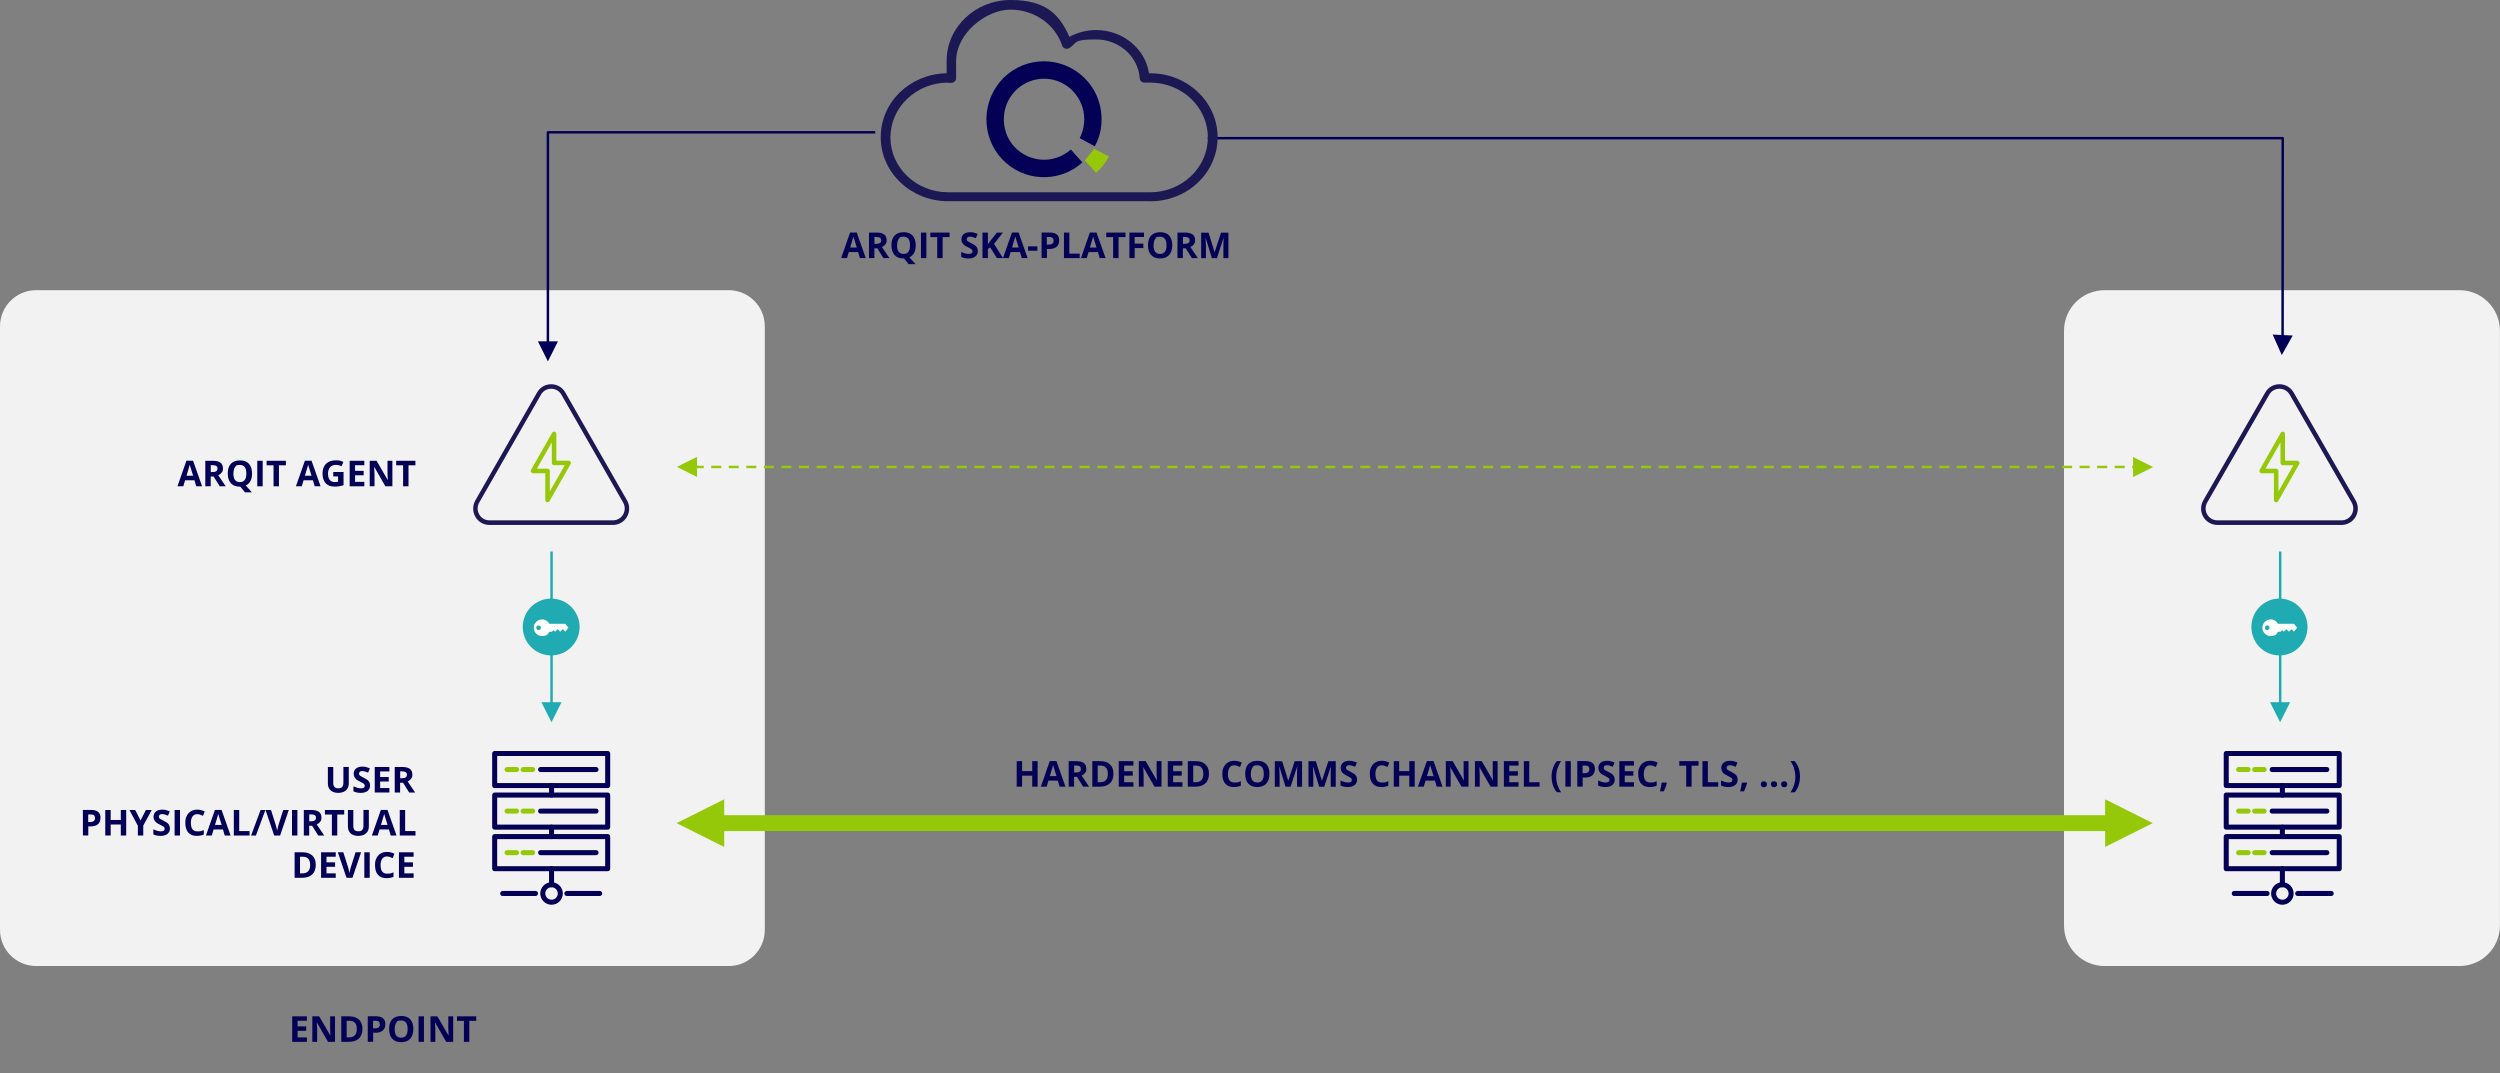 <?xml version="1.0" encoding="UTF-8"?>
<svg id="Layer_1" xmlns="http://www.w3.org/2000/svg" xmlns:xlink="http://www.w3.org/1999/xlink" version="1.1" viewBox="0 0 3429 1472">
  <rect x="0" y="0" width="3429" height="1472" fill="#808080" stroke="none"/>
  <!-- Generator: Adobe Illustrator 29.2.1, SVG Export Plug-In . SVG Version: 2.1.0 Build 116)  -->
  <defs>
    <style>
      .st0, .st1 {
        fill: #040056;
      }

      .st2, .st3, .st4, .st1, .st5 {
        fill-rule: evenodd;
      }

      .st2, .st6 {
        fill: #1fabb1;
      }

      .st7 {
        isolation: isolate;
      }

      .st3 {
        fill: #1c1853;
      }

      .st4 {
        fill: #f2f2f2;
      }

      .st8 {
        fill: #fff;
      }

      .st9 {
        stroke: #95c808;
      }

      .st9, .st10 {
        fill: none;
        stroke-linecap: round;
        stroke-linejoin: round;
        stroke-width: 6.9px;
      }

      .st11, .st5 {
        fill: #95c808;
      }

      .st10 {
        stroke: #040056;
      }

      .st12 {
        fill: #020056;
      }
    </style>
  </defs>
  <path class="st4" d="M0,447.6c0-27.4,22.2-49.6,49.6-49.6h949.8c27.4,0,49.6,22.2,49.6,49.6v827.8c0,27.4-22.2,49.6-49.6,49.6H49.6c-27.4,0-49.6-22.2-49.6-49.6V447.6Z"/>
  <path class="st4" d="M2831,453.7c0-30.7,24.9-55.7,55.6-55.7h486.7c30.7,0,55.6,24.9,55.6,55.7v815.7c0,30.7-24.9,55.6-55.6,55.6h-486.7c-30.7,0-55.6-24.9-55.6-55.6V453.7Z"/>
  <g class="st7">
    <path class="st0" d="M478.4,1052v22.6c0,2.6-.6,4.8-1.7,6.8-1.2,1.9-2.8,3.4-5,4.5-2.2,1-4.8,1.6-7.8,1.6-4.5,0-8-1.2-10.5-3.5s-3.7-5.5-3.7-9.5v-22.5h7.4v21.4c0,2.7.5,4.7,1.6,5.9,1.1,1.3,2.9,1.9,5.4,1.9s4.2-.6,5.3-1.9c1.1-1.3,1.6-3.3,1.6-6v-21.4h7.4Z"/>
    <path class="st0" d="M507.6,1077.3c0,3.2-1.1,5.6-3.4,7.5-2.3,1.8-5.4,2.7-9.5,2.7s-7-.7-9.9-2.1v-6.9c2.4,1.1,4.4,1.8,6,2.2,1.6.4,3.1.6,4.5.6s2.9-.3,3.7-.9c.9-.6,1.3-1.5,1.3-2.8s-.2-1.3-.6-1.8c-.4-.5-.9-1-1.7-1.5-.7-.5-2.3-1.3-4.5-2.4-2.1-1-3.7-2-4.8-2.9-1.1-.9-1.9-2-2.6-3.2-.6-1.2-1-2.7-1-4.3,0-3.1,1-5.5,3.1-7.3,2.1-1.8,5-2.7,8.7-2.7s3.6.2,5.2.6c1.7.4,3.4,1,5.2,1.8l-2.4,5.8c-1.9-.8-3.4-1.3-4.6-1.6-1.2-.3-2.4-.5-3.6-.5s-2.5.3-3.2,1c-.8.7-1.1,1.5-1.1,2.6s.2,1.2.5,1.7c.3.5.8,1,1.4,1.4.7.5,2.2,1.3,4.7,2.5,3.3,1.6,5.5,3.1,6.7,4.7,1.2,1.6,1.8,3.5,1.8,5.8Z"/>
    <path class="st0" d="M534.1,1087h-20.1v-35h20.1v6.1h-12.7v7.7h11.8v6.1h-11.8v9h12.7v6.1Z"/>
    <path class="st0" d="M548.8,1073.6v13.4h-7.4v-35h10.2c4.8,0,8.3.9,10.6,2.6,2.3,1.7,3.4,4.4,3.4,7.9s-.6,3.9-1.7,5.5c-1.1,1.6-2.7,2.9-4.8,3.8,5.3,7.9,8.7,12.9,10.3,15.2h-8.2l-8.4-13.4h-3.9ZM548.8,1067.5h2.4c2.3,0,4.1-.4,5.2-1.2,1.1-.8,1.7-2,1.7-3.7s-.6-2.8-1.7-3.5c-1.1-.7-2.9-1.1-5.3-1.1h-2.2v9.5Z"/>
  </g>
  <g class="st7">
    <path class="st0" d="M137.8,1121.9c0,3.8-1.2,6.6-3.5,8.6-2.4,2-5.7,3-10,3h-3.2v12.4h-7.4v-35h11.2c4.2,0,7.5.9,9.7,2.7,2.2,1.8,3.3,4.5,3.3,8.2ZM121.1,1127.5h2.4c2.3,0,4-.5,5.1-1.4,1.1-.9,1.7-2.2,1.7-3.9s-.5-3-1.4-3.9c-.9-.8-2.4-1.2-4.5-1.2h-3.4v10.4Z"/>
    <path class="st0" d="M173.1,1146h-7.4v-15.1h-13.9v15.1h-7.4v-35h7.4v13.7h13.9v-13.7h7.4v35Z"/>
    <path class="st0" d="M192.8,1125.4l7.3-14.4h8l-11.6,21.4v13.6h-7.4v-13.4l-11.6-21.6h8l7.2,14.4Z"/>
    <path class="st0" d="M233.1,1136.3c0,3.2-1.1,5.6-3.4,7.5-2.3,1.8-5.4,2.7-9.5,2.7s-7-.7-9.9-2.1v-6.9c2.4,1.1,4.4,1.8,6,2.2,1.6.4,3.1.6,4.5.6s2.9-.3,3.7-.9c.9-.6,1.3-1.5,1.3-2.8s-.2-1.3-.6-1.8c-.4-.5-.9-1-1.7-1.5-.7-.5-2.3-1.3-4.5-2.4-2.1-1-3.7-2-4.8-2.9-1.1-.9-1.9-2-2.6-3.2-.6-1.2-1-2.7-1-4.3,0-3.1,1-5.5,3.1-7.3,2.1-1.8,5-2.7,8.7-2.7s3.6.2,5.2.6c1.7.4,3.4,1,5.2,1.8l-2.4,5.8c-1.9-.8-3.4-1.3-4.6-1.6-1.2-.3-2.4-.5-3.6-.5s-2.5.3-3.2,1c-.8.7-1.1,1.5-1.1,2.6s.2,1.2.5,1.7c.3.5.8,1,1.4,1.4.7.5,2.2,1.3,4.7,2.5,3.3,1.6,5.5,3.1,6.7,4.7,1.2,1.6,1.8,3.5,1.8,5.8Z"/>
    <path class="st0" d="M239.5,1146v-35h7.4v35h-7.4Z"/>
    <path class="st0" d="M270.6,1116.7c-2.8,0-5,1-6.5,3.1-1.5,2.1-2.3,5-2.3,8.8,0,7.8,2.9,11.7,8.8,11.7s5.4-.6,8.9-1.8v6.2c-2.9,1.2-6.1,1.8-9.6,1.8-5.1,0-9-1.5-11.7-4.6-2.7-3.1-4-7.5-4-13.3s.7-6.8,2-9.6c1.3-2.7,3.2-4.8,5.7-6.3,2.5-1.5,5.4-2.2,8.7-2.2s6.8.8,10.2,2.5l-2.4,6c-1.3-.6-2.6-1.2-3.9-1.6-1.3-.5-2.6-.7-3.9-.7Z"/>
    <path class="st0" d="M308.3,1146l-2.5-8.3h-12.8l-2.5,8.3h-8l12.3-35.1h9.1l12.4,35.1h-8ZM304,1131.5c-2.3-7.5-3.7-11.8-4-12.8-.3-1-.5-1.8-.6-2.3-.5,2-2,7.1-4.5,15.1h9.1Z"/>
    <path class="st0" d="M320.7,1146v-35h7.4v28.9h14.2v6.1h-21.6Z"/>
    <path class="st0" d="M364,1111l-13,35h-6.6l13-35h6.6Z"/>
    <path class="st0" d="M388.6,1111h7.5l-11.9,35h-8.1l-11.9-35h7.5l6.6,20.8c.4,1.2.7,2.7,1.1,4.3.4,1.6.6,2.8.7,3.4.2-1.5.8-4,1.8-7.7l6.6-20.8Z"/>
    <path class="st0" d="M400.5,1146v-35h7.4v35h-7.4Z"/>
    <path class="st0" d="M424.1,1132.6v13.4h-7.4v-35h10.2c4.8,0,8.3.9,10.6,2.6,2.3,1.7,3.4,4.4,3.4,7.9s-.6,3.9-1.7,5.5c-1.1,1.6-2.7,2.9-4.8,3.8,5.3,7.9,8.7,12.9,10.3,15.2h-8.2l-8.4-13.4h-3.9ZM424.1,1126.5h2.4c2.3,0,4.1-.4,5.2-1.2,1.1-.8,1.7-2,1.7-3.7s-.6-2.8-1.7-3.5c-1.1-.7-2.9-1.1-5.3-1.1h-2.2v9.5Z"/>
    <path class="st0" d="M462.6,1146h-7.4v-28.8h-9.5v-6.2h26.4v6.2h-9.5v28.8Z"/>
    <path class="st0" d="M505.9,1111v22.6c0,2.6-.6,4.8-1.7,6.8-1.2,1.9-2.8,3.4-5,4.5-2.2,1-4.8,1.6-7.8,1.6-4.5,0-8-1.2-10.5-3.5s-3.7-5.5-3.7-9.5v-22.5h7.4v21.4c0,2.7.5,4.7,1.6,5.9,1.1,1.3,2.9,1.9,5.4,1.9s4.2-.6,5.3-1.9c1.1-1.3,1.6-3.3,1.6-6v-21.4h7.4Z"/>
    <path class="st0" d="M535.9,1146l-2.5-8.3h-12.8l-2.5,8.3h-8l12.3-35.1h9.1l12.4,35.1h-8ZM531.6,1131.5c-2.3-7.5-3.7-11.8-4-12.8-.3-1-.5-1.8-.6-2.3-.5,2-2,7.1-4.5,15.1h9.1Z"/>
    <path class="st0" d="M548.3,1146v-35h7.4v28.9h14.2v6.1h-21.6Z"/>
  </g>
  <g class="st7">
    <path class="st0" d="M433.1,1186.2c0,5.8-1.6,10.2-4.9,13.2-3.3,3.1-8,4.6-14.2,4.6h-9.9v-35h11c5.7,0,10.1,1.5,13.3,4.5,3.2,3,4.7,7.2,4.7,12.6ZM425.4,1186.4c0-7.5-3.3-11.3-10-11.3h-3.9v22.8h3.2c7.1,0,10.7-3.8,10.7-11.5Z"/>
    <path class="st0" d="M460.5,1204h-20.1v-35h20.1v6.1h-12.7v7.7h11.8v6.1h-11.8v9h12.7v6.1Z"/>
    <path class="st0" d="M487.8,1169h7.5l-11.9,35h-8.1l-11.9-35h7.5l6.6,20.8c.4,1.2.7,2.7,1.1,4.3.4,1.6.6,2.8.7,3.4.2-1.5.8-4,1.8-7.7l6.6-20.8Z"/>
    <path class="st0" d="M499.7,1204v-35h7.4v35h-7.4Z"/>
    <path class="st0" d="M530.8,1174.7c-2.8,0-5,1-6.5,3.1-1.5,2.1-2.3,5-2.3,8.8,0,7.8,2.9,11.7,8.8,11.7s5.4-.6,8.9-1.8v6.2c-2.9,1.2-6.1,1.8-9.6,1.8-5.1,0-9-1.5-11.7-4.6-2.7-3.1-4-7.5-4-13.3s.7-6.8,2-9.6c1.3-2.7,3.2-4.8,5.7-6.3,2.5-1.5,5.4-2.2,8.7-2.2s6.8.8,10.2,2.5l-2.4,6c-1.3-.6-2.6-1.2-3.9-1.6-1.3-.5-2.6-.7-3.9-.7Z"/>
    <path class="st0" d="M567.3,1204h-20.1v-35h20.1v6.1h-12.7v7.7h11.8v6.1h-11.8v9h12.7v6.1Z"/>
  </g>
  <g class="st7">
    <path class="st0" d="M420.9,1429h-20.1v-35h20.1v6.1h-12.7v7.7h11.8v6.1h-11.8v9h12.7v6.1Z"/>
    <path class="st0" d="M459.3,1429h-9.4l-15.2-26.5h-.2c.3,4.7.5,8,.5,10v16.5h-6.6v-35h9.4l15.2,26.2h.2c-.2-4.5-.4-7.8-.4-9.6v-16.6h6.7v35Z"/>
    <path class="st0" d="M497.1,1411.2c0,5.8-1.6,10.2-4.9,13.2-3.3,3.1-8,4.6-14.2,4.6h-9.9v-35h11c5.7,0,10.1,1.5,13.3,4.5,3.2,3,4.7,7.2,4.7,12.6ZM489.4,1411.4c0-7.5-3.3-11.3-10-11.3h-3.9v22.8h3.2c7.1,0,10.7-3.8,10.7-11.5Z"/>
    <path class="st0" d="M528.5,1404.9c0,3.8-1.2,6.6-3.5,8.6-2.4,2-5.7,3-10,3h-3.2v12.4h-7.4v-35h11.2c4.2,0,7.5.9,9.7,2.7,2.2,1.8,3.3,4.5,3.3,8.2ZM511.8,1410.5h2.4c2.3,0,4-.5,5.1-1.4s1.7-2.2,1.7-3.9-.5-3-1.4-3.9-2.4-1.2-4.5-1.2h-3.4v10.4Z"/>
    <path class="st0" d="M566.9,1411.5c0,5.8-1.4,10.2-4.3,13.3-2.9,3.1-7,4.7-12.3,4.7s-9.5-1.6-12.3-4.7c-2.9-3.1-4.3-7.6-4.3-13.4s1.4-10.3,4.3-13.3,7-4.6,12.4-4.6,9.5,1.5,12.3,4.6c2.8,3.1,4.3,7.5,4.3,13.4ZM541.3,1411.5c0,3.9.7,6.9,2.2,8.8s3.7,3,6.7,3c5.9,0,8.9-3.9,8.9-11.8s-2.9-11.8-8.8-11.8-5.2,1-6.7,3c-1.5,2-2.2,4.9-2.2,8.8Z"/>
    <path class="st0" d="M574.1,1429v-35h7.4v35h-7.4Z"/>
    <path class="st0" d="M621.4,1429h-9.4l-15.2-26.5h-.2c.3,4.7.5,8,.5,10v16.5h-6.6v-35h9.4l15.2,26.2h.2c-.2-4.5-.4-7.8-.4-9.6v-16.6h6.7v35Z"/>
    <path class="st0" d="M643.7,1429h-7.4v-28.8h-9.5v-6.2h26.4v6.2h-9.5v28.8Z"/>
  </g>
  <path class="st6" d="M758.2,756.5v211.2h-3.4v-211.2h3.4ZM770.2,963.1l-13.8,27.5-13.8-27.5h27.5Z"/>
  <g class="st7">
    <path class="st0" d="M1423.2,1079h-7.4v-15.1h-13.9v15.1h-7.4v-35h7.4v13.7h13.9v-13.7h7.4v35Z"/>
    <path class="st0" d="M1453.4,1079l-2.5-8.3h-12.8l-2.5,8.3h-8l12.3-35.1h9.1l12.4,35.1h-8ZM1449.1,1064.5c-2.3-7.5-3.7-11.8-4-12.8-.3-1-.5-1.8-.6-2.3-.5,2-2,7.1-4.5,15.1h9.1Z"/>
    <path class="st0" d="M1473.2,1065.6v13.4h-7.4v-35h10.2c4.8,0,8.3.9,10.6,2.6,2.3,1.7,3.4,4.4,3.4,7.9s-.6,3.9-1.7,5.5c-1.1,1.6-2.7,2.9-4.8,3.8,5.3,7.9,8.7,12.9,10.3,15.2h-8.2l-8.4-13.4h-3.9ZM1473.2,1059.5h2.4c2.3,0,4.1-.4,5.2-1.2,1.1-.8,1.7-2,1.7-3.7s-.6-2.8-1.7-3.5c-1.1-.7-2.9-1.1-5.3-1.1h-2.2v9.5Z"/>
    <path class="st0" d="M1527.2,1061.2c0,5.8-1.6,10.2-4.9,13.2-3.3,3.1-8,4.6-14.2,4.6h-9.9v-35h11c5.7,0,10.1,1.5,13.3,4.5,3.2,3,4.7,7.2,4.7,12.6ZM1519.5,1061.4c0-7.5-3.3-11.3-10-11.3h-3.9v22.8h3.2c7.1,0,10.7-3.8,10.7-11.5Z"/>
    <path class="st0" d="M1554.6,1079h-20.1v-35h20.1v6.1h-12.7v7.7h11.8v6.1h-11.8v9h12.7v6.1Z"/>
    <path class="st0" d="M1592.9,1079h-9.4l-15.2-26.5h-.2c.3,4.7.5,8,.5,10v16.5h-6.6v-35h9.4l15.2,26.2h.2c-.2-4.5-.4-7.8-.4-9.6v-16.6h6.7v35Z"/>
    <path class="st0" d="M1621.8,1079h-20.1v-35h20.1v6.1h-12.7v7.7h11.8v6.1h-11.8v9h12.7v6.1Z"/>
    <path class="st0" d="M1658.2,1061.2c0,5.8-1.6,10.2-4.9,13.2-3.3,3.1-8,4.6-14.2,4.6h-9.9v-35h11c5.7,0,10.1,1.5,13.3,4.5,3.2,3,4.7,7.2,4.7,12.6ZM1650.5,1061.4c0-7.5-3.3-11.3-10-11.3h-3.9v22.8h3.2c7.1,0,10.7-3.8,10.7-11.5Z"/>
    <path class="st0" d="M1693,1049.7c-2.8,0-5,1-6.5,3.1-1.5,2.1-2.3,5-2.3,8.8,0,7.8,2.9,11.7,8.8,11.7s5.4-.6,8.9-1.8v6.2c-2.9,1.2-6.1,1.8-9.6,1.8-5.1,0-9-1.5-11.7-4.6-2.7-3.1-4-7.5-4-13.3s.7-6.8,2-9.6c1.3-2.7,3.2-4.8,5.7-6.3,2.5-1.5,5.4-2.2,8.7-2.2s6.8.8,10.2,2.5l-2.4,6c-1.3-.6-2.6-1.2-3.9-1.6-1.3-.5-2.6-.7-3.9-.7Z"/>
    <path class="st0" d="M1741.1,1061.5c0,5.8-1.4,10.2-4.3,13.3-2.9,3.1-7,4.7-12.3,4.7s-9.5-1.6-12.3-4.7c-2.9-3.1-4.3-7.6-4.3-13.4s1.4-10.3,4.3-13.3c2.9-3.1,7-4.6,12.4-4.6s9.5,1.5,12.3,4.6c2.8,3.1,4.3,7.5,4.3,13.4ZM1715.6,1061.5c0,3.9.7,6.9,2.2,8.8s3.7,3,6.7,3c5.9,0,8.9-3.9,8.9-11.8s-2.9-11.8-8.8-11.8-5.2,1-6.7,3c-1.5,2-2.2,4.9-2.2,8.8Z"/>
    <path class="st0" d="M1763.2,1079l-8.4-27.4h-.2c.3,5.6.5,9.3.5,11.2v16.3h-6.6v-35h10.1l8.3,26.7h.1l8.8-26.7h10.1v35h-6.9v-16.6c0-.8,0-1.7,0-2.7,0-1,.1-3.7.3-8.1h-.2l-9,27.4h-6.8Z"/>
    <path class="st0" d="M1809.4,1079l-8.4-27.4h-.2c.3,5.6.5,9.3.5,11.2v16.3h-6.6v-35h10.1l8.3,26.7h.1l8.8-26.7h10.1v35h-6.9v-16.6c0-.8,0-1.7,0-2.7,0-1,.1-3.7.3-8.1h-.2l-9,27.4h-6.8Z"/>
    <path class="st0" d="M1861.4,1069.3c0,3.2-1.1,5.6-3.4,7.5-2.3,1.8-5.4,2.7-9.5,2.7s-7-.7-9.9-2.1v-6.9c2.4,1.1,4.4,1.8,6,2.2,1.6.4,3.1.6,4.5.6s2.9-.3,3.7-.9c.9-.6,1.3-1.5,1.3-2.8s-.2-1.3-.6-1.8c-.4-.5-.9-1-1.7-1.5-.7-.5-2.3-1.3-4.5-2.4-2.1-1-3.7-2-4.8-2.9s-1.9-2-2.6-3.2c-.6-1.2-1-2.7-1-4.3,0-3.1,1-5.5,3.1-7.3,2.1-1.8,5-2.7,8.7-2.7s3.6.2,5.2.6c1.7.4,3.4,1,5.2,1.8l-2.4,5.8c-1.9-.8-3.4-1.3-4.6-1.6-1.2-.3-2.4-.5-3.6-.5s-2.5.3-3.2,1c-.8.7-1.1,1.5-1.1,2.6s.2,1.2.5,1.7c.3.5.8,1,1.4,1.4.7.5,2.2,1.3,4.7,2.5,3.3,1.6,5.5,3.1,6.7,4.7,1.2,1.6,1.8,3.5,1.8,5.8Z"/>
    <path class="st0" d="M1895.3,1049.7c-2.8,0-5,1-6.5,3.1-1.5,2.1-2.3,5-2.3,8.8,0,7.8,2.9,11.7,8.8,11.7s5.4-.6,8.9-1.8v6.2c-2.9,1.2-6.1,1.8-9.6,1.8-5.1,0-9-1.5-11.7-4.6-2.7-3.1-4-7.5-4-13.3s.7-6.8,2-9.6,3.2-4.8,5.7-6.3c2.5-1.5,5.4-2.2,8.7-2.2s6.8.8,10.2,2.5l-2.4,6c-1.3-.6-2.6-1.2-3.9-1.6s-2.6-.7-3.9-.7Z"/>
    <path class="st0" d="M1940.4,1079h-7.4v-15.1h-13.9v15.1h-7.4v-35h7.4v13.7h13.9v-13.7h7.4v35Z"/>
    <path class="st0" d="M1970.6,1079l-2.5-8.3h-12.8l-2.5,8.3h-8l12.3-35.1h9.1l12.4,35.1h-8ZM1966.3,1064.5c-2.3-7.5-3.7-11.8-4-12.8-.3-1-.5-1.8-.6-2.3-.5,2-2,7.1-4.5,15.1h9.1Z"/>
    <path class="st0" d="M2014,1079h-9.4l-15.2-26.5h-.2c.3,4.7.5,8,.5,10v16.5h-6.6v-35h9.4l15.2,26.2h.2c-.2-4.5-.4-7.8-.4-9.6v-16.6h6.7v35Z"/>
    <path class="st0" d="M2053.9,1079h-9.4l-15.2-26.5h-.2c.3,4.7.5,8,.5,10v16.5h-6.6v-35h9.4l15.2,26.2h.2c-.2-4.5-.4-7.8-.4-9.6v-16.6h6.7v35Z"/>
    <path class="st0" d="M2082.8,1079h-20.1v-35h20.1v6.1h-12.7v7.7h11.8v6.1h-11.8v9h12.7v6.1Z"/>
    <path class="st0" d="M2090.1,1079v-35h7.4v28.9h14.2v6.1h-21.6Z"/>
    <path class="st0" d="M2128.1,1065.6c0-4.2.6-8.2,1.9-11.9,1.2-3.7,3-6.9,5.3-9.7h6c-2.2,3.1-3.9,6.5-5.1,10.1s-1.7,7.5-1.7,11.4.6,7.7,1.8,11.3c1.2,3.6,2.8,6.9,5,9.9h-5.9c-2.3-2.7-4.1-5.9-5.4-9.5-1.2-3.6-1.8-7.5-1.8-11.7Z"/>
    <path class="st0" d="M2147.1,1079v-35h7.4v35h-7.4Z"/>
    <path class="st0" d="M2187.5,1054.9c0,3.8-1.2,6.6-3.5,8.6-2.4,2-5.7,3-10,3h-3.2v12.4h-7.4v-35h11.2c4.2,0,7.5.9,9.7,2.7,2.2,1.8,3.3,4.5,3.3,8.2ZM2170.8,1060.5h2.4c2.3,0,4-.5,5.1-1.4,1.1-.9,1.7-2.2,1.7-3.9s-.5-3-1.4-3.9c-.9-.8-2.4-1.2-4.5-1.2h-3.4v10.4Z"/>
    <path class="st0" d="M2214.8,1069.3c0,3.2-1.1,5.6-3.4,7.5-2.3,1.8-5.4,2.7-9.5,2.7s-7-.7-9.9-2.1v-6.9c2.4,1.1,4.4,1.8,6,2.2,1.6.4,3.1.6,4.5.6s2.9-.3,3.7-.9c.9-.6,1.3-1.5,1.3-2.8s-.2-1.3-.6-1.8c-.4-.5-.9-1-1.7-1.5-.7-.5-2.3-1.3-4.5-2.4-2.1-1-3.7-2-4.8-2.9-1.1-.9-1.9-2-2.6-3.2-.6-1.2-1-2.7-1-4.3,0-3.1,1-5.5,3.1-7.3s5-2.7,8.7-2.7,3.6.2,5.2.6c1.7.4,3.4,1,5.2,1.8l-2.4,5.8c-1.9-.8-3.4-1.3-4.6-1.6-1.2-.3-2.4-.5-3.6-.5s-2.5.3-3.2,1-1.1,1.5-1.1,2.6.2,1.2.5,1.7c.3.5.8,1,1.4,1.4.7.5,2.2,1.3,4.7,2.5,3.3,1.6,5.5,3.1,6.7,4.7,1.2,1.6,1.8,3.5,1.8,5.8Z"/>
    <path class="st0" d="M2241.2,1079h-20.1v-35h20.1v6.1h-12.7v7.7h11.8v6.1h-11.8v9h12.7v6.1Z"/>
    <path class="st0" d="M2263.4,1049.7c-2.8,0-5,1-6.5,3.1-1.5,2.1-2.3,5-2.3,8.8,0,7.8,2.9,11.7,8.8,11.7s5.4-.6,8.9-1.8v6.2c-2.9,1.2-6.1,1.8-9.6,1.8-5.1,0-9-1.5-11.7-4.6-2.7-3.1-4-7.5-4-13.3s.7-6.8,2-9.6,3.2-4.8,5.7-6.3c2.5-1.5,5.4-2.2,8.7-2.2s6.8.8,10.2,2.5l-2.4,6c-1.3-.6-2.6-1.2-3.9-1.6s-2.6-.7-3.9-.7Z"/>
    <path class="st0" d="M2286.3,1073.9c-.8,3.2-2.2,7-4.2,11.5h-5.3c1-4.2,1.8-8.2,2.4-12h6.7l.4.5Z"/>
    <path class="st0" d="M2320.2,1079h-7.4v-28.8h-9.5v-6.2h26.4v6.2h-9.5v28.8Z"/>
    <path class="st0" d="M2335.1,1079v-35h7.4v28.9h14.2v6.1h-21.6Z"/>
    <path class="st0" d="M2383.4,1069.3c0,3.2-1.1,5.6-3.4,7.5-2.3,1.8-5.4,2.7-9.5,2.7s-7-.7-9.9-2.1v-6.9c2.4,1.1,4.4,1.8,6,2.2,1.6.4,3.1.6,4.5.6s2.9-.3,3.7-.9c.9-.6,1.3-1.5,1.3-2.8s-.2-1.3-.6-1.8c-.4-.5-.9-1-1.7-1.5-.7-.5-2.3-1.3-4.5-2.4-2.1-1-3.7-2-4.8-2.9s-1.9-2-2.6-3.2c-.6-1.2-1-2.7-1-4.3,0-3.1,1-5.5,3.1-7.3s5-2.7,8.7-2.7,3.6.2,5.2.6c1.7.4,3.4,1,5.2,1.8l-2.4,5.8c-1.9-.8-3.4-1.3-4.6-1.6-1.2-.3-2.4-.5-3.6-.5s-2.5.3-3.2,1c-.7.7-1.1,1.5-1.1,2.6s.2,1.2.5,1.7c.3.5.8,1,1.4,1.4.7.5,2.2,1.3,4.7,2.5,3.3,1.6,5.5,3.1,6.7,4.7,1.2,1.6,1.8,3.5,1.8,5.8Z"/>
    <path class="st0" d="M2396.3,1073.9c-.8,3.2-2.2,7-4.2,11.5h-5.3c1-4.2,1.8-8.2,2.4-12h6.7l.4.5Z"/>
    <path class="st0" d="M2415.1,1075.6c0-1.3.4-2.4,1.1-3s1.8-1,3.1-1,2.3.4,3.1,1.1c.7.7,1.1,1.7,1.1,3s-.4,2.3-1.1,3c-.7.7-1.8,1.1-3.1,1.1s-2.4-.4-3.1-1.1c-.7-.7-1.1-1.7-1.1-3ZM2429,1075.6c0-1.3.4-2.4,1.1-3,.7-.7,1.8-1,3.2-1s2.3.4,3.1,1.1c.7.7,1.1,1.7,1.1,3s-.4,2.3-1.1,3c-.7.7-1.8,1.1-3.1,1.1s-2.4-.4-3.1-1.1c-.7-.7-1.1-1.7-1.1-3ZM2443,1075.6c0-1.3.4-2.4,1.1-3,.7-.7,1.8-1,3.1-1s2.3.4,3.1,1.1c.7.7,1.1,1.7,1.1,3s-.4,2.3-1.1,3-1.8,1.1-3.1,1.1-2.4-.4-3.1-1.1c-.7-.7-1.1-1.7-1.1-3Z"/>
    <path class="st0" d="M2468.8,1065.6c0,4.2-.6,8.1-1.9,11.7-1.2,3.6-3,6.8-5.3,9.5h-5.9c2.2-2.9,3.8-6.2,5-9.9s1.8-7.4,1.8-11.4-.6-7.7-1.7-11.4-2.8-7.1-5.1-10.1h6c2.3,2.8,4.1,6,5.4,9.7,1.2,3.7,1.8,7.6,1.8,11.8Z"/>
  </g>
  <path class="st2" d="M717,860c0-21.5,17.5-39,39-39s39,17.5,39,39-17.5,39-39,39-39-17.5-39-39Z"/>
  <path class="st8" d="M764.9,862.9l3.5,3.5,3.5-3.5,3.5,3.5,4.3-5.4-4.3-5.4h-21.9c-2-3.6-5.7-6-10-6-6.3,0-11.4,5.1-11.4,11.4s5.1,11.4,11.4,11.4,8.1-2.4,10-5.9h3.5l2.2-2.2,2.2,2.2,3.5-3.5ZM738.7,864.2c-1.8,0-3.2-1.5-3.2-3.2s1.5-3.2,3.2-3.2,3.2,1.5,3.2,3.2-1.5,3.2-3.2,3.2Z"/>
  <path class="st12" d="M1200.5,179.8h-449c-.9,0-1.7.8-1.7,1.7v291.3s3.4,0,3.4,0V181.5s-1.7,1.7-1.7,1.7h449v-3.4ZM737.8,468.2l13.7,27.5,13.8-27.5h-27.5Z"/>
  <path class="st12" d="M1656.5,187.8h1474.5c.9,0,1.7.8,1.7,1.7l-.2,274.6h-3.4l.2-274.6,1.7,1.7h-1474.5v-3.4ZM3144.7,460.2l-15,26.8-12.5-28.1,27.5,1.3Z"/>
  <g class="st7">
    <path class="st0" d="M269.2,667l-2.5-8.3h-12.8l-2.5,8.3h-8l12.3-35.1h9.1l12.4,35.1h-8ZM264.9,652.5c-2.3-7.5-3.7-11.8-4-12.8-.3-1-.5-1.8-.6-2.3-.5,2-2,7.1-4.5,15.1h9.1Z"/>
    <path class="st0" d="M289,653.6v13.4h-7.4v-35h10.2c4.8,0,8.3.9,10.6,2.6,2.3,1.7,3.4,4.4,3.4,7.9s-.6,3.9-1.7,5.5c-1.1,1.6-2.7,2.9-4.8,3.8,5.3,7.9,8.7,12.9,10.3,15.2h-8.2l-8.4-13.4h-3.9ZM289,647.5h2.4c2.3,0,4.1-.4,5.2-1.2,1.1-.8,1.7-2,1.7-3.7s-.6-2.8-1.7-3.5c-1.1-.7-2.9-1.1-5.3-1.1h-2.2v9.5Z"/>
    <path class="st0" d="M345.7,649.5c0,4.1-.7,7.6-2.2,10.3-1.5,2.8-3.6,4.8-6.4,6.1l8.4,9.4h-9.5l-6.4-7.8h-.6c-5.4,0-9.5-1.6-12.3-4.7-2.9-3.1-4.3-7.6-4.3-13.4s1.4-10.3,4.3-13.3c2.9-3.1,7-4.6,12.4-4.6s9.5,1.5,12.3,4.6c2.8,3.1,4.3,7.5,4.3,13.4ZM320.1,649.5c0,3.9.7,6.9,2.2,8.8s3.7,3,6.7,3c5.9,0,8.9-3.9,8.9-11.8s-2.9-11.8-8.8-11.8-5.2,1-6.7,3c-1.5,2-2.2,4.9-2.2,8.8Z"/>
    <path class="st0" d="M352.9,667v-35h7.4v35h-7.4Z"/>
    <path class="st0" d="M382.6,667h-7.4v-28.8h-9.5v-6.2h26.4v6.2h-9.5v28.8Z"/>
    <path class="st0" d="M431.7,667l-2.5-8.3h-12.8l-2.5,8.3h-8l12.3-35.1h9.1l12.4,35.1h-8ZM427.3,652.5c-2.3-7.5-3.7-11.8-4-12.8-.3-1-.5-1.8-.6-2.3-.5,2-2,7.1-4.5,15.1h9.1Z"/>
    <path class="st0" d="M457.3,647.4h13.9v18.1c-2.2.7-4.4,1.2-6.4,1.5-2,.3-4,.4-6.1.4-5.3,0-9.3-1.6-12.1-4.7-2.8-3.1-4.2-7.6-4.2-13.4s1.6-10,4.8-13.2c3.2-3.2,7.7-4.7,13.4-4.7s7,.7,10.4,2.2l-2.5,5.9c-2.6-1.3-5.2-1.9-8-1.9s-5.8,1.1-7.7,3.2c-1.9,2.2-2.9,5-2.9,8.7s.8,6.7,2.3,8.7c1.6,2,3.8,3,6.8,3s3.1-.2,4.7-.5v-7.3h-6.6v-6.2Z"/>
    <path class="st0" d="M499.7,667h-20.1v-35h20.1v6.1h-12.7v7.7h11.8v6.1h-11.8v9h12.7v6.1Z"/>
    <path class="st0" d="M538,667h-9.4l-15.2-26.5h-.2c.3,4.7.5,8,.5,10v16.5h-6.6v-35h9.4l15.2,26.2h.2c-.2-4.5-.4-7.8-.4-9.6v-16.6h6.7v35Z"/>
    <path class="st0" d="M560.3,667h-7.4v-28.8h-9.5v-6.2h26.4v6.2h-9.5v28.8Z"/>
  </g>
  <path class="st11" d="M951.4,638.8h13.8v3.4h-13.8v-3.4ZM975.5,638.8h13.8v3.4h-13.8v-3.4ZM999.5,638.8h13.8v3.4h-13.8v-3.4ZM1023.6,638.8h13.8v3.4h-13.8v-3.4ZM1047.7,638.8h13.8v3.4h-13.8v-3.4ZM1071.7,638.8h13.8v3.4h-13.8v-3.4ZM1095.8,638.8h13.8v3.4h-13.8v-3.4ZM1119.9,638.8h13.8v3.4h-13.8v-3.4ZM1143.9,638.8h13.8v3.4h-13.8v-3.4ZM1168,638.8h13.8v3.4h-13.8v-3.4ZM1192,638.8h13.8v3.4h-13.8v-3.4ZM1216.1,638.8h13.8v3.4h-13.8v-3.4ZM1240.2,638.8h13.8v3.4h-13.8v-3.4ZM1264.2,638.8h13.8v3.4h-13.8v-3.4ZM1288.3,638.8h13.8v3.4h-13.8v-3.4ZM1312.4,638.8h13.8v3.4h-13.8v-3.4ZM1336.4,638.8h13.8v3.4h-13.8v-3.4ZM1360.5,638.8h13.8v3.4h-13.8v-3.4ZM1384.5,638.8h13.8v3.4h-13.8v-3.4ZM1408.6,638.8h13.8v3.4h-13.8v-3.4ZM1432.7,638.8h13.8v3.4h-13.8v-3.4ZM1456.7,638.8h13.8v3.4h-13.8v-3.4ZM1480.8,638.8h13.8v3.4h-13.8v-3.4ZM1504.9,638.8h13.8v3.4h-13.8v-3.4ZM1528.9,638.8h13.8v3.4h-13.8v-3.4ZM1553,638.8h13.8v3.4h-13.8v-3.4ZM1577,638.8h13.8v3.4h-13.8v-3.4ZM1601.1,638.8h13.8v3.4h-13.8v-3.4ZM1625.2,638.8h13.8v3.4h-13.8v-3.4ZM1649.2,638.8h13.8v3.4h-13.8v-3.4ZM1673.3,638.8h13.8v3.4h-13.8v-3.4ZM1697.4,638.8h13.8v3.4h-13.8v-3.4ZM1721.4,638.8h13.8v3.4h-13.8v-3.4ZM1745.5,638.8h13.8v3.4h-13.8v-3.4ZM1769.5,638.8h13.8v3.4h-13.8v-3.4ZM1793.6,638.8h13.8v3.4h-13.8v-3.4ZM1817.7,638.8h13.8v3.4h-13.8v-3.4ZM1841.7,638.8h13.8v3.4h-13.8v-3.4ZM1865.8,638.8h13.8v3.4h-13.8v-3.4ZM1889.9,638.8h13.8v3.4h-13.8v-3.4ZM1913.9,638.8h13.8v3.4h-13.8v-3.4ZM1938,638.8h13.8v3.4h-13.8v-3.4ZM1962,638.8h13.8v3.4h-13.8v-3.4ZM1986.1,638.8h13.8v3.4h-13.8v-3.4ZM2010.2,638.8h13.8v3.4h-13.8v-3.4ZM2034.2,638.8h13.8v3.4h-13.8v-3.4ZM2058.3,638.8h13.8v3.4h-13.8v-3.4ZM2082.4,638.8h13.8v3.4h-13.8v-3.4ZM2106.4,638.8h13.8v3.4h-13.8v-3.4ZM2130.5,638.8h13.8v3.4h-13.8v-3.4ZM2154.5,638.8h13.8v3.4h-13.8v-3.4ZM2178.6,638.8h13.8v3.4h-13.8v-3.4ZM2202.7,638.8h13.8v3.4h-13.8v-3.4ZM2226.7,638.8h13.8v3.4h-13.8v-3.4ZM2250.8,638.8h13.8v3.4h-13.8v-3.4ZM2274.9,638.8h13.8v3.4h-13.8v-3.4ZM2298.9,638.8h13.8v3.4h-13.8v-3.4ZM2323,638.8h13.8v3.4h-13.8v-3.4ZM2347,638.8h13.8v3.4h-13.8v-3.4ZM2371.1,638.8h13.8v3.4h-13.8v-3.4ZM2395.2,638.8h13.8v3.4h-13.8v-3.4ZM2419.2,638.8h13.8v3.4h-13.8v-3.4ZM2443.3,638.8h13.8v3.4h-13.8v-3.4ZM2467.4,638.8h13.8v3.4h-13.8v-3.4ZM2491.4,638.8h13.8v3.4h-13.8v-3.4ZM2515.5,638.8h13.8v3.4h-13.8v-3.4ZM2539.5,638.8h13.8v3.4h-13.8v-3.4ZM2563.6,638.8h13.8v3.4h-13.8v-3.4ZM2587.7,638.8h13.8v3.4h-13.8v-3.4ZM2611.7,638.8h13.8v3.4h-13.8v-3.4ZM2635.8,638.8h13.8v3.4h-13.8v-3.4ZM2659.9,638.8h13.8v3.4h-13.8v-3.4ZM2683.9,638.8h13.8v3.4h-13.8v-3.4ZM2708,638.8h13.8v3.4h-13.8v-3.4ZM2732,638.8h13.8v3.4h-13.8v-3.4ZM2756.1,638.8h13.8v3.4h-13.8v-3.4ZM2780.2,638.8h13.8v3.4h-13.8v-3.4ZM2804.2,638.8h13.8v3.4h-13.8v-3.4ZM2828.3,638.8h13.8v3.4h-13.8v-3.4ZM2852.4,638.8h13.8v3.4h-13.8v-3.4ZM2876.4,638.8h13.8v3.4h-13.8v-3.4ZM2900.5,638.8h13.8v3.4h-13.8v-3.4ZM2924.5,638.8h5.8v3.4h-5.8v-3.4ZM956,654.2l-27.5-13.8,27.5-13.8v27.5ZM2925.7,626.8l27.5,13.8-27.5,13.8v-27.5Z"/>
  <g class="st7">
    <path class="st0" d="M1179.5,354l-2.5-8.3h-12.8l-2.5,8.3h-8l12.3-35.1h9.1l12.4,35.1h-8ZM1175.2,339.5c-2.3-7.5-3.7-11.8-4-12.8-.3-1-.5-1.8-.6-2.3-.5,2-2,7.1-4.5,15.1h9.1Z"/>
    <path class="st0" d="M1199.3,340.6v13.4h-7.4v-35h10.2c4.8,0,8.3.9,10.6,2.6,2.3,1.7,3.4,4.4,3.4,7.9s-.6,3.9-1.7,5.5c-1.1,1.6-2.7,2.9-4.8,3.8,5.3,7.9,8.7,12.9,10.3,15.2h-8.2l-8.4-13.4h-3.9ZM1199.3,334.5h2.4c2.3,0,4.1-.4,5.2-1.2,1.1-.8,1.7-2,1.7-3.7s-.6-2.8-1.7-3.5c-1.1-.7-2.9-1.1-5.3-1.1h-2.2v9.5Z"/>
    <path class="st0" d="M1256,336.5c0,4.1-.7,7.6-2.2,10.3-1.5,2.8-3.6,4.8-6.4,6.1l8.4,9.4h-9.5l-6.4-7.8h-.6c-5.4,0-9.5-1.6-12.3-4.7-2.9-3.1-4.3-7.6-4.3-13.4s1.4-10.3,4.3-13.3c2.9-3.1,7-4.6,12.4-4.6s9.5,1.5,12.3,4.6c2.8,3.1,4.3,7.5,4.3,13.4ZM1230.4,336.5c0,3.9.7,6.9,2.2,8.8s3.7,3,6.7,3c5.9,0,8.9-3.9,8.9-11.8s-2.9-11.8-8.8-11.8-5.2,1-6.7,3c-1.5,2-2.2,4.9-2.2,8.8Z"/>
    <path class="st0" d="M1263.2,354v-35h7.4v35h-7.4Z"/>
    <path class="st0" d="M1292.9,354h-7.4v-28.8h-9.5v-6.2h26.4v6.2h-9.5v28.8Z"/>
    <path class="st0" d="M1341.2,344.3c0,3.2-1.1,5.6-3.4,7.5-2.3,1.8-5.4,2.7-9.5,2.7s-7-.7-9.9-2.1v-6.9c2.4,1.1,4.4,1.8,6,2.2,1.6.4,3.1.6,4.5.6s2.9-.3,3.7-.9c.9-.6,1.3-1.5,1.3-2.8s-.2-1.3-.6-1.8c-.4-.5-.9-1-1.7-1.5-.7-.5-2.3-1.3-4.5-2.4-2.1-1-3.7-2-4.8-2.9-1.1-.9-1.9-2-2.6-3.2-.6-1.2-1-2.7-1-4.3,0-3.1,1-5.5,3.1-7.3,2.1-1.8,5-2.7,8.7-2.7s3.6.2,5.2.6c1.7.4,3.4,1,5.2,1.8l-2.4,5.8c-1.9-.8-3.4-1.3-4.6-1.6-1.2-.3-2.4-.5-3.6-.5s-2.5.3-3.2,1c-.8.7-1.1,1.5-1.1,2.6s.2,1.2.5,1.7c.3.5.8,1,1.4,1.4.7.5,2.2,1.3,4.7,2.5,3.3,1.6,5.5,3.1,6.7,4.7,1.2,1.6,1.8,3.5,1.8,5.8Z"/>
    <path class="st0" d="M1375.7,354h-8.4l-9.2-14.7-3.1,2.2v12.5h-7.4v-35h7.4v16l2.9-4.1,9.5-11.9h8.2l-12.2,15.5,12.3,19.5Z"/>
    <path class="st0" d="M1401.5,354l-2.5-8.3h-12.8l-2.5,8.3h-8l12.3-35.1h9.1l12.4,35.1h-8ZM1397.2,339.5c-2.3-7.5-3.7-11.8-4-12.8-.3-1-.5-1.8-.6-2.3-.5,2-2,7.1-4.5,15.1h9.1Z"/>
  </g>
  <g class="st7">
    <path class="st0" d="M1410.1,343.9v-6h12.8v6h-12.8Z"/>
  </g>
  <g class="st7">
    <path class="st0" d="M1452.7,329.9c0,3.8-1.2,6.6-3.5,8.6-2.4,2-5.7,3-10,3h-3.2v12.4h-7.4v-35h11.2c4.2,0,7.5.9,9.7,2.7,2.2,1.8,3.3,4.5,3.3,8.2ZM1435.9,335.5h2.4c2.3,0,4-.5,5.1-1.4,1.1-.9,1.7-2.2,1.7-3.9s-.5-3-1.4-3.9c-.9-.8-2.4-1.2-4.5-1.2h-3.4v10.4Z"/>
    <path class="st0" d="M1459.3,354v-35h7.4v28.9h14.2v6.1h-21.6Z"/>
    <path class="st0" d="M1508.4,354l-2.5-8.3h-12.8l-2.5,8.3h-8l12.3-35.1h9.1l12.4,35.1h-8ZM1504,339.5c-2.3-7.5-3.7-11.8-4-12.8-.3-1-.5-1.8-.6-2.3-.5,2-2,7.1-4.5,15.1h9.1Z"/>
    <path class="st0" d="M1534.2,354h-7.4v-28.8h-9.5v-6.2h26.4v6.2h-9.5v28.8Z"/>
    <path class="st0" d="M1556.4,354h-7.3v-35h20v6.1h-12.8v9h11.9v6.1h-11.9v13.8Z"/>
    <path class="st0" d="M1607.8,336.5c0,5.8-1.4,10.2-4.3,13.3-2.9,3.1-7,4.7-12.3,4.7s-9.5-1.6-12.3-4.7c-2.9-3.1-4.3-7.6-4.3-13.4s1.4-10.3,4.3-13.3c2.9-3.1,7-4.6,12.4-4.6s9.5,1.5,12.3,4.6c2.8,3.1,4.3,7.5,4.3,13.4ZM1582.2,336.5c0,3.9.7,6.9,2.2,8.8s3.7,3,6.7,3c5.9,0,8.9-3.9,8.9-11.8s-2.9-11.8-8.8-11.8-5.2,1-6.7,3c-1.5,2-2.2,4.9-2.2,8.8Z"/>
    <path class="st0" d="M1622.4,340.6v13.4h-7.4v-35h10.2c4.8,0,8.3.9,10.6,2.6,2.3,1.7,3.4,4.4,3.4,7.9s-.6,3.9-1.7,5.5c-1.1,1.6-2.7,2.9-4.8,3.8,5.3,7.9,8.7,12.9,10.3,15.2h-8.2l-8.4-13.4h-3.9ZM1622.4,334.5h2.4c2.3,0,4.1-.4,5.2-1.2,1.1-.8,1.7-2,1.7-3.7s-.6-2.8-1.7-3.5c-1.1-.7-2.9-1.1-5.3-1.1h-2.2v9.5Z"/>
    <path class="st0" d="M1662.2,354l-8.4-27.4h-.2c.3,5.6.5,9.3.5,11.2v16.3h-6.6v-35h10.1l8.3,26.7h.1l8.8-26.7h10.1v35h-6.9v-16.6c0-.8,0-1.7,0-2.7,0-1,.1-3.7.3-8.1h-.2l-9,27.4h-6.8Z"/>
  </g>
  <path class="st3" d="M742,541.3l-84.7,148c-2.9,5.1-2.9,11.2,0,16.3,2.9,5.1,8.1,8.1,14,8.1h169.4c5.8,0,11.1-3,14-8.1,2.9-5.1,2.9-11.2,0-16.3l-84.7-148c-2.9-5.1-8.1-8.1-14-8.1s-11.1,3-14,8.1M840.7,720h-169.4c-8.1,0-15.3-4.2-19.3-11.2-4-7-4-15.4,0-22.5l84.7-148.1c4-7,11.2-11.2,19.3-11.2s15.3,4.2,19.3,11.2l84.7,148.1c4,7,4,15.4,0,22.5-4,7-11.2,11.2-19.3,11.2"/>
  <path class="st5" d="M736.4,642.8h14.6c1.7,0,3.1,1.4,3.1,3.1v28.2l20.5-36h-14.6c-1.7,0-3.1-1.4-3.1-3.1v-28.2l-20.5,36ZM751,689c-.3,0-.5,0-.8-.1-1.4-.4-2.3-1.6-2.3-3v-36.8h-16.8c-1.1,0-2.1-.6-2.7-1.6-.6-1-.6-2.2,0-3.1l28.9-50.8c.7-1.2,2.1-1.8,3.5-1.5,1.3.4,2.3,1.6,2.3,3v36.8h16.8c1.1,0,2.1.6,2.7,1.6.6,1,.6,2.2,0,3.1l-28.9,50.8c-.5,1-1.6,1.6-2.7,1.6"/>
  <path class="st3" d="M3112.5,541.3l-85.1,148c-2.9,5.1-2.9,11.2,0,16.3,2.9,5.1,8.2,8.1,14,8.1h170.2c5.8,0,11.1-3,14-8.1,2.9-5.1,2.9-11.2,0-16.3l-85.1-148c-2.9-5.1-8.2-8.1-14-8.1s-11.1,3-14,8.1M3211.6,720h-170.2c-8.1,0-15.3-4.2-19.4-11.2-4-7-4-15.4,0-22.5l85.1-148.1c4-7,11.3-11.2,19.4-11.2s15.3,4.2,19.4,11.2l85.1,148.1c4,7,4,15.4,0,22.5-4.1,7-11.3,11.2-19.4,11.2"/>
  <path class="st5" d="M3107.4,642.8h14.6c1.7,0,3.1,1.4,3.1,3.1v28.2l20.5-36h-14.6c-1.7,0-3.1-1.4-3.1-3.1v-28.2l-20.5,36ZM3122,689c-.3,0-.5,0-.8-.1-1.4-.4-2.3-1.6-2.3-3v-36.8h-16.8c-1.1,0-2.1-.6-2.7-1.6-.6-1-.6-2.2,0-3.1l28.9-50.8c.7-1.2,2.1-1.8,3.5-1.5,1.3.4,2.3,1.6,2.3,3v36.8h16.8c1.1,0,2.1.6,2.7,1.6.6,1,.6,2.2,0,3.1l-28.9,50.8c-.6,1-1.6,1.6-2.7,1.6"/>
  <path class="st11" d="M982.4,1118.1h1915.9v21.8H982.4v-21.8ZM993.3,1161.7l-65.3-32.7,65.3-32.7v65.3ZM2887.4,1096.3l65.3,32.7-65.3,32.7v-65.3Z"/>
  <path class="st1" d="M1480.9,189.5c7,3.7,13.9,7.4,20.7,11.1,15.4-26.7,13.7-71.5-19.9-98.8-33.8-27.4-83-22.5-110.4,10.7-27.5,33.5-23.6,82.9,8.6,111,33.1,28.8,79.1,23.4,104.6-.8-5.2-5.9-10.5-11.7-15.7-17.6-23.9,20.8-57.4,17.4-77.2-3.5-18.3-19.4-19.9-50.9-3-72.4,17.3-22,47.9-27.7,71.6-13.4,24.1,14.5,34.7,45.9,20.7,73.7"/>
  <path class="st5" d="M1521,214.7c-7-3.7-13.7-7.2-20.3-10.7-4.3,5.4-8.4,10.7-12.7,16.1,5,5.5,10.1,11.1,15.4,16.9,7.3-6.4,13-13.7,17.6-22.3"/>
  <path class="st3" d="M1577.6,276h-277.2c-50.8,0-92.4-39.2-92.4-87.8s40.4-86.7,90.4-87.8v-17c0-46.1,39.3-83.4,87.8-83.4s67,20,80.6,50.5c11.3-6,23.7-9.3,36.7-9.3,36.4,0,67.3,25.5,72.5,59.3h1.7c50.8,0,92.4,39.2,92.4,87.8s-41.3,87.8-92.4,87.8ZM1300.4,113.3c-43.6,0-79.1,33.7-79.1,75.2s35.5,75.2,79.1,75.2h277.2c43.6,0,79.1-33.7,79.1-75.2s-35.5-75.2-79.1-75.2h-7.8c-3.5,0-6.4-2.5-6.6-6-2-29.9-28.3-53.2-59.8-53.2s-25.4,3.8-36.1,11.5c-1.7,1.1-4,1.6-6.1,1.1-2-.5-3.8-2.2-4.3-4.1-9.8-29.4-38.4-49.4-71-49.4s-74.5,31.8-74.5,70.8v23.3c0,3.6-2.9,6.3-6.6,6.3h-4.6l.3-.3Z"/>
  <path class="st6" d="M3129.2,756.5v211.2h-3.4v-211.2h3.4ZM3141.2,963.1l-13.8,27.5-13.8-27.5h27.5Z"/>
  <path class="st2" d="M3088,860c0-21.5,17.2-39,38.5-39s38.5,17.5,38.5,39-17.2,39-38.5,39-38.5-17.5-38.5-39Z"/>
  <path class="st8" d="M3135.9,862.9l3.5,3.5,3.5-3.5,3.5,3.5,4.3-5.4-4.3-5.4h-21.9c-1.9-3.6-5.7-6-10-6-6.3,0-11.4,5.1-11.4,11.4s5.1,11.4,11.4,11.4,8.1-2.4,10-5.9h3.5l2.2-2.2,2.2,2.2,3.5-3.5ZM3109.7,864.2c-1.8,0-3.2-1.5-3.2-3.2s1.5-3.2,3.2-3.2,3.2,1.5,3.2,3.2-1.5,3.2-3.2,3.2Z"/>
  <path class="st10" d="M678.5,1033.5h155v44h-155v-44Z"/>
  <path class="st9" d="M708.5,1055.5h-13"/>
  <path class="st9" d="M730.5,1055.5h-13"/>
  <path class="st10" d="M817.5,1055.5h-76"/>
  <path class="st10" d="M678.5,1090.5h155v44h-155v-44Z"/>
  <path class="st9" d="M708.5,1112.5h-13"/>
  <path class="st9" d="M730.5,1112.5h-13"/>
  <path class="st10" d="M817.5,1112.5h-76"/>
  <path class="st10" d="M678.5,1147.5h155v44h-155v-44Z"/>
  <path class="st9" d="M708.5,1169.5h-13"/>
  <path class="st9" d="M730.5,1169.5h-13"/>
  <path class="st10" d="M817.5,1169.5h-76"/>
  <path class="st10" d="M768.5,1225.5c0,6.6-5.4,12-12,12s-12-5.4-12-12,5.4-12,12-12,12,5.4,12,12Z"/>
  <path class="st10" d="M822.5,1225.5h-45"/>
  <path class="st10" d="M734.5,1225.5h-45"/>
  <path class="st10" d="M756.5,1213.5v-22"/>
  <path class="st10" d="M756.5,1147.5v-13"/>
  <path class="st10" d="M756.5,1090.5v-13"/>
  <path class="st10" d="M3053.5,1033.5h155v44h-155v-44Z"/>
  <path class="st9" d="M3083.5,1055.5h-13"/>
  <path class="st9" d="M3105.5,1055.5h-13"/>
  <path class="st10" d="M3191.5,1055.5h-75"/>
  <path class="st10" d="M3053.5,1090.5h155v44h-155v-44Z"/>
  <path class="st9" d="M3083.5,1112.5h-13"/>
  <path class="st9" d="M3105.5,1112.5h-13"/>
  <path class="st10" d="M3191.5,1112.5h-75"/>
  <path class="st10" d="M3053.5,1147.5h155v44h-155v-44Z"/>
  <path class="st9" d="M3083.5,1169.5h-13"/>
  <path class="st9" d="M3105.5,1169.5h-13"/>
  <path class="st10" d="M3191.5,1169.5h-75"/>
  <path class="st10" d="M3142.5,1225.5c0,6.6-5.4,12-12,12s-12-5.4-12-12,5.4-12,12-12,12,5.4,12,12Z"/>
  <path class="st10" d="M3197.5,1225.5h-46"/>
  <path class="st10" d="M3109.5,1225.5h-45"/>
  <path class="st10" d="M3130.5,1213.5v-22"/>
  <path class="st10" d="M3130.5,1147.5v-13"/>
  <path class="st10" d="M3130.5,1090.5v-13"/>
</svg>